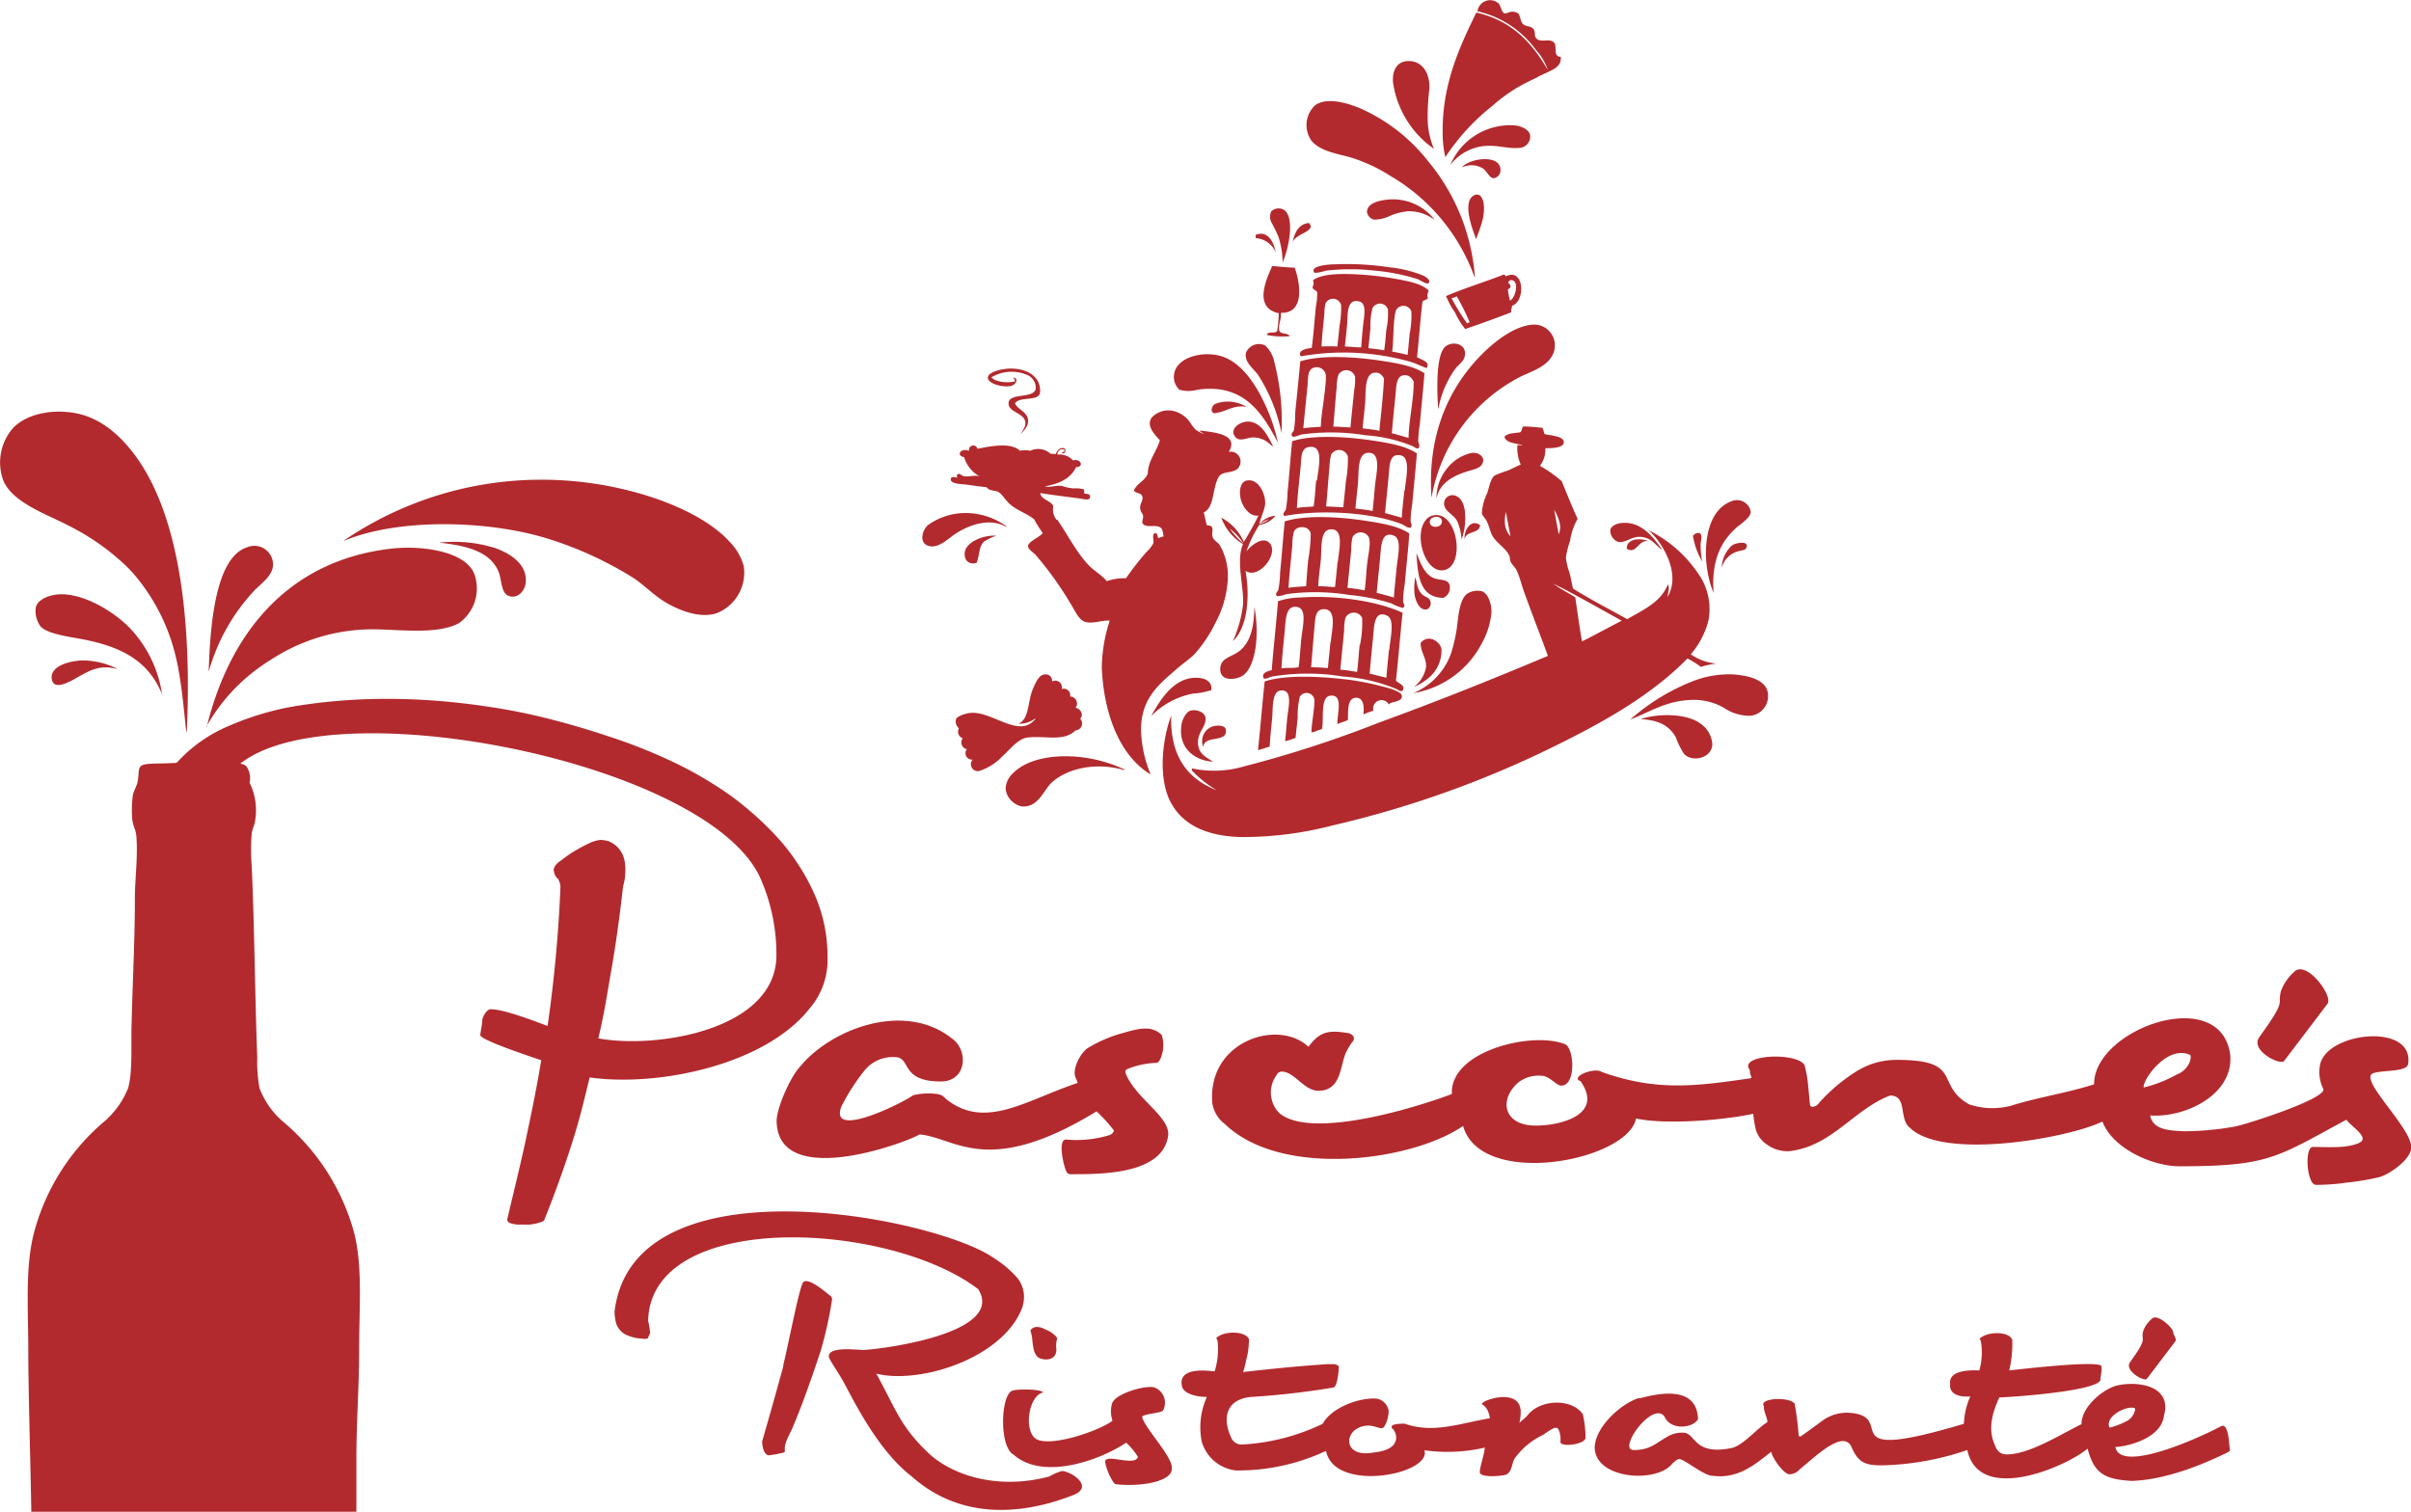 <?xml version="1.0" encoding="utf-8"?>
<svg xmlns="http://www.w3.org/2000/svg" id="Layer_1" data-name="Layer 1" viewBox="0 0 288 180.6">
  <defs>
    <style>.cls-1{fill:#b22a2e;}</style>
  </defs>
  <path class="cls-1" d="M142.39,91.8a12.73,12.73,0,0,0,6.24-.25,135.3,135.3,0,0,0,16-5.19c6.93-2.52,13.61-5.2,20.27-8-.87-2.4-1.93-5.1-2.84-7.64-.32-.87-.52-1.81-.9-2.59-.19-.38-.55-.68-.7-1s-.07-.5-.15-.7c-.36-.88-1.42-1.45-2-2.35-.3-.51-.45-1.35-.75-1.89-.15-.28-.51-.6-.55-.9a6.37,6.37,0,0,1,.65-2.4c.21-.62.39-1.75.9-2.09a13,13,0,0,1,1.6-.6c.53-.24,1-.5,1.5-.7a4.66,4.66,0,0,1-.4-2.3c.14-.11.34.06.6,0-.79-.28-1.9-.23-2.15-1,.32-.47,1.16-.43,1.85-.55.26-.1.2-.52.4-.7.79,0,1.54.09,2.29.16.11.22.16.5.25.74.75.2,2.27.24,2.3.95s-1.31.74-2.2.75a3.23,3.23,0,0,1-.65,2.1,16.21,16.21,0,0,1,2.6,1.84c.62,1.51,1.22,3,1.9,4.5a7.28,7.28,0,0,0-.9,2.64,9.66,9.66,0,0,0-.5,2,8.32,8.32,0,0,0,.45,1.85c.15.63.26,1.24.4,1.84,2.08,1.3,4.31,2.44,6.48,3.65,1.89-1.12,4-2,4.85-4.15.25.39,0,1.1-.05,1.5,1.74-2.82-.75-6.76-2.3-8a15.4,15.4,0,0,1,6.39,5.85,7.32,7.32,0,0,1,.8,5,10.16,10.16,0,0,1-2.1,4,6.17,6.17,0,0,0,3.05,1.1,11.17,11.17,0,0,0-1.85.4,10.78,10.78,0,0,0-1.6-1c-4.06,4.14-9.36,7.23-14.92,10a122.26,122.26,0,0,1-27.46,9.94,42.56,42.56,0,0,1-11,1.39c-4-.12-6.87-1.4-8.34-4.14s-1.1-7.23.05-10.38c-.14,4.94,2,7.59,5.45,8.93a13.5,13.5,0,0,1-3-2.39h0c0-.06,0,0,0,0M185.5,69.71l.82.55,1.85,1.09s.75,5.27.82,5.27,4.72-2.47,4.72-2.47l-4.79-2.66-2.19-1.17-1.23-.61m-5.62-8.55a5,5,0,0,0-.11,1.46,2.57,2.57,0,0,0,.66,1.45l-.55-2.91Zm5.77-.25.54,2.92a2.25,2.25,0,0,0,.13-1.3,5.46,5.46,0,0,0-.67-1.62m-65.44,2c.05,0,.13,0,.05,0a8.31,8.31,0,0,0-5.52-1.6,7.79,7.79,0,0,0-3.87,1.4c-.82.72-1.15,2.43.35,2.56,1.07.1,2.14-1,2.91-1.5,1.51-1,4.08-2,6.08-.81Zm51.08-45.13a11.68,11.68,0,0,1-4.89-7.94c-.11-1.42.47-2.47,1.7-2.54,1.79-.12,2.75,1.48,2.64,3.34a27.8,27.8,0,0,0-.2,3.79,9.57,9.57,0,0,0,.75,3.35Zm4.89,15.32a24.36,24.36,0,0,0-5.49-13.72A21.22,21.22,0,0,0,162.61,13c-1.55-.67-4.13-1.47-5.54-.4a3.23,3.23,0,0,0-.35,4.29c1,1.09,2.6,1.4,4.39,1.85a19.3,19.3,0,0,1,5,2.29,23,23,0,0,1,10,12ZM174.64,20c.78-1.08,4.76-1.7,4.59.44a.94.94,0,0,1-.8.85c-.5,0-.78-.78-1.25-1.14a2.63,2.63,0,0,0-2.54-.15Zm1.69,8.58c.36-1.15,1.11-2.58.9-4.24a1.71,1.71,0,0,0-.4-.95c-.54-.41-1.14.14-1.29.55-.5,1.34.44,3.69.79,4.64Zm-5-2.34a5.07,5.07,0,0,0-3.19-1,7.82,7.82,0,0,0-2,.5,4.44,4.44,0,0,1-2,.5,1.12,1.12,0,0,1-.85-.9c0-1.12,1.58-1.41,2.54-1.5a6.3,6.3,0,0,1,5.49,2.35Zm-18.12,5.09c.59-1.18,1.57-5.21.2-6.24a1.29,1.29,0,0,0-1.55.15,1.51,1.51,0,0,0,0,1.3,17.64,17.64,0,0,1,.85,1.74,10.09,10.09,0,0,1,.5,3.05Zm1.15-2.1c.18-1.16.62-2.47,2-2.59,1,1.1-2,1.24-2,2.59Zm5.09,2.35c-.68,0-2.95.16-2.49.94.13.23,1.37-.18,1.49-.19a25.47,25.47,0,0,1,5.74,0,23.93,23.93,0,0,1,5.1,1c.32.11,1.15.69,1.34.5.35-.34-.3-.75-.6-.9a14.9,14.9,0,0,0-4.09-1,33.53,33.53,0,0,0-6.49-.35Zm-4.79.4c.68,1.94,1.2,5.48-1.65,5.39.08.74-.36,1.53-.2,2.09s1,.23,1.25.7a9.12,9.12,0,0,1-2.74-.15c.09-.47,1-.13,1.24-.45a17.88,17.88,0,0,0,.2-2.14c-2.91-.61-1.67-3.72-.85-5.49,0-.07,0-.15.1-.15.87.08,1.73.17,2.65.2Zm16,2.74c-.8-.81-2.32-1.11-3.89-1.4a38,38,0,0,0-4.79-.55c-2-.08-4-.08-5.14.7.13.48.08.42-.05.85,0,.28.47.35.55.6a6.73,6.73,0,0,1-.15,1.65c-.16,1.68-.31,3.65-.5,5-.65.06-1.76.31-1.3,1a29.32,29.32,0,0,1,13.08.65c.71.21,1.33.55,1.94.75.51-.77-.7-1-1.14-1.3.23-2.2.39-4.47.65-6.64.17-.18.49-.21.64-.4-.13-.56,0-.46.1-.95ZM160,39c-.08.9-.19,1.75-.25,2.4a14.57,14.57,0,0,0-1.89,0c.06-1.34.22-2.62.34-3.94a5,5,0,0,1,.15-1.25,1,1,0,0,1,1.85.25A11.93,11.93,0,0,1,160,39Zm2.8.1c-.08.87-.16,1.65-.2,2.4-.68,0-1.27-.09-1.95-.1.06-.6.16-1.5.25-2.45.13-1.31-.12-3.31,1.45-2.94,1,.23.55,1.94.45,3.09Zm2.79.35c-.07.88-.13,1.71-.25,2.4-.6-.11-1.24-.19-1.89-.25.1-.77.17-1.57.25-2.4a8.24,8.24,0,0,1,.25-2.39,1,1,0,0,1,1.84.15,9.12,9.12,0,0,1-.2,2.49Zm2.8.4c-.08.88-.16,1.71-.25,2.55-.6-.15-1.21-.29-1.85-.4.2-1.07.09-3.64.45-4.89a1,1,0,0,1,1.85.1,11,11,0,0,1-.2,2.64Zm12.13-2.54c-1.8.7-3.64,1.35-5.49,2a8.52,8.52,0,0,1-1.2-1.94,11.07,11.07,0,0,1-1.1-2c2.18-.94,4.59-1.66,6.84-2.55a.27.27,0,0,1,.3.2c2.22-1.11,2.39,3,.75,3.5,0,.33-.17.43-.1.8Zm.3-3.75h0a.42.42,0,0,0-.65.15c0,.25.33.21.25.55s-.27.17-.3.35a10,10,0,0,0,.25,1.3c.55-.2,1.07-1.88.45-2.35ZM174,35.39h0c-.14.15-.42.15-.6.25a28,28,0,0,0,1.85,3c.06-.08.22-.07.3-.14A24.92,24.92,0,0,0,174,35.39Zm-3,24.06a20.1,20.1,0,0,1,10.79-14.53c1.53-.69,3.35-1.31,3.84-2.94a2.48,2.48,0,0,0-2.45-3.2c-2.05.08-4.26,1.77-5.49,2.9-4.23,3.9-7.26,9.74-6.69,17.77Zm.8-10.53c-.15-2.12-.28-6,.65-7.29.7-1,2.92-.73,2.5,1-.14.56-.66.88-1.05,1.35a11.79,11.79,0,0,0-2.1,4.94Zm-18.72,2.79a28.57,28.57,0,0,0-.85-8.43,3.75,3.75,0,0,0-1.09-2,1.68,1.68,0,0,0-2.3.85c-.26,1.08.86,1.88,1.4,2.6a20.05,20.05,0,0,1,2.84,7Zm17.07-7.08c-.14,1.93-.37,4-.54,6a15,15,0,0,0-.2,2c0,.37.27.57.05.9-.24.13-.46-.1-.65-.2A18,18,0,0,0,163.11,52a25.47,25.47,0,0,0-7.59-.1c-.39.08-.82.36-1.15.25-.26-.36.13-.53.2-.8a13.42,13.42,0,0,0,.15-2.09c.2-2,.43-4.16.6-6.09,2.51-.81,6.63-.52,9.48-.1,2.11.31,4.14.68,5.39,1.55Zm-11.78.15h0a1.1,1.1,0,0,0-1.24-.9c-1,.14-.85,1.22-.95,2.29-.17,1.64-.34,3.37-.5,5,.64-.12,1.41-.12,2.1-.19,0-1.51.68-4.71.59-6.19Zm3.4,1.79h0a7.39,7.39,0,0,0,.1-1.55,1.09,1.09,0,0,0-2-.24,5.59,5.59,0,0,0-.2,1.49c-.16,1.61-.27,3.15-.4,4.7.67,0,1.36.07,2.05.09.1-1.25.31-3.11.45-4.49Zm3.59-1.3h0c-.26-.42-.52-.83-1.2-.74-1.17.15-1,2.24-1.09,3.64-.11,1.14-.24,2.24-.3,3,.68.1,1.41.15,2,.3.19-2.07.45-4.08.55-6.24Zm3.55.5h0a1.29,1.29,0,0,0-.75-.9c-1.4-.32-1.35,1.15-1.45,2.2-.16,1.61-.33,3.14-.45,4.69.71.16,1.34.39,2,.55,0-1.8.65-4.86.6-6.54Zm-20,2.85a4.21,4.21,0,0,0-3.79-.35c-.36.24-.6.88-.1,1.1,1.4-.12,2.36-1.08,3.89-.75Zm3.19,4.69c-.18,0-.28-.16-.4-.25a2.94,2.94,0,0,0-2.09-.8c-.7.05-1.49.52-2,0-.91-1,.58-2,1.65-1.89,1.53.19,2.25,1.87,2.84,3Zm17.13.85c-1.26-.87-3.29-1.24-5.39-1.55-2.87-.42-7-.71-9.49.1-.2,1.94-.35,4.12-.55,6.14a12.72,12.72,0,0,1-.2,2c-.08.27-.44.44-.2.8,4.26-.81,10.37-.46,14,.95.4.15.67.49,1.1.44.28-.33,0-.47,0-.84a13.4,13.4,0,0,1,.2-2c.17-2,.41-4.16.55-6.09ZM157.22,57.4c-.11,1.17-.17,2.25-.3,3.1-.67.08-1.44.06-2,.2.06-1.53.29-3.27.45-5,.1-1.06,0-2.16,1-2.3,1.88-.28,1.08,2.65.95,4Zm3.54.2c-.1,1.11-.22,2.16-.3,3l-2.05-.1c.15-1.55.24-3.1.4-4.69a6.65,6.65,0,0,1,.2-1.5,1.09,1.09,0,0,1,2,.25,14.56,14.56,0,0,1-.25,3Zm3.49.35c-.09,1.08-.18,2.1-.29,3.1-.64-.15-1.36-.21-2.05-.3.07-.85.2-1.91.3-3,.12-1.38-.08-3.48,1.1-3.64,1.81-.24,1.06,2.56.94,3.89Zm3.5.65c-.11,1.17-.26,2.31-.3,3.25-.69-.18-1.34-.39-2-.55.12-1.42.31-3.14.45-4.69.1-1.08.08-2.52,1.45-2.2,1.2.28.57,2.86.45,4.19Zm3.84.95a5.58,5.58,0,0,1,1.35-3.69,5.08,5.08,0,0,1,2.85-1.75c1-.11,1.81.65,1.14,1.5-.27.35-1,.5-1.64.7-1.8.56-3.34,1.44-3.7,3.24Zm3,4.89c.6-1.55.8-4.79-.8-5.24a1,1,0,0,0-1.25,1.25c.25.78,1.16,1.06,1.55,1.85a7,7,0,0,1,.5,2.14Zm30.1,6.39c-1.56-3.75-1.32-9.88,2.29-11a1.66,1.66,0,0,1,2.15,1.3c0,.72-1.19,1.44-1.7,1.9-1.93,1.71-3,4-2.74,7.78Zm-33.35-9.28a1.47,1.47,0,0,0-.75.3c-1.87,1.54-.53,6.36,1.65,6.29,2.87-.1,2-7-.9-6.59Zm-.55.85c0-.43.3-.61.7-.65s.73.17.75.5c.06.85-1.4.93-1.45.15Zm-2.44,1.29c-.13,1.94-.38,4.08-.55,6.09a13.66,13.66,0,0,0-.2,2c0,.36.35.53,0,.85a5.21,5.21,0,0,1-1.4-.55,24.3,24.3,0,0,0-5-1,25.45,25.45,0,0,0-7.54-.1,3.82,3.82,0,0,1-1.1.25c-.33-.34.07-.51.15-.8a12.48,12.48,0,0,0,.2-2c.2-2,.36-4.22.55-6.14,2.52-.81,6.62-.53,9.49-.1,2.08.31,4.14.67,5.39,1.54Zm-12.08,3.2h0a19.43,19.43,0,0,0,.3-3.1c-.11-1-1.64-1.06-2-.3a6,6,0,0,0-.2,1.65c-.15,1.76-.36,3.41-.45,5.09.63-.13,1.4-.13,2.1-.2.06-.91.14-2,.25-3.14Zm3.54.25h0c.12-1.38.8-4-.85-3.9-1.33.06-1.06,2.26-1.19,3.7-.12,1.16-.28,2.22-.3,3.09.69,0,1.35.08,2,.1.09-.88.21-1.91.3-3Zm3.5.25h0c.1-1.08.48-2.44.2-3.2a1.1,1.1,0,0,0-1.95,0,6.3,6.3,0,0,0-.15,1.5c-.15,1.56-.31,3.06-.45,4.54a18,18,0,0,1,2.05.3c.14-.93.18-2,.3-3.19Zm3.49.7h0c.13-1.51.73-3.69-.3-4.1-1.42-.56-1.5,1.06-1.6,2.15-.13,1.56-.33,3.27-.45,4.69.71.16,1.37.36,2.05.55.06-.95.2-2.13.3-3.29Zm10-5.34c-1.1-.86-2,.7-1.84,1.69.11-1.07,1.74-.62,1.84-1.69ZM119,64a6.75,6.75,0,0,0-1.45.7c-.67.61-.51,1.64-.9,2.55-1.05.28-1.56-.5-1.39-1.35.21-1.11,2.11-2,3.74-1.9Zm77.92.65c-.94-.38-2.61-.37-2.6.9,1.2.73,1.31-1.09,2.6-.9Zm8.74,3.25a3.77,3.77,0,0,1,1.24-2.75c.42-.3,2.11-.62,1.7.3-.12.29-.5.28-.95.4a2.83,2.83,0,0,0-2,2ZM169.2,66.09c.15,2.7.4,5.28,3.19,5.34a1.32,1.32,0,0,0,.75-1.6c-.24-.66-1.06-.48-1.8-.74-1.23-.45-1.68-1.94-2.14-3Zm-.15,2.85c.24.73.23,1.53.85,2.09.29.27.84.36.94.75a.78.78,0,0,1-.35,1c-1,.27-1.49-1.21-1.54-2a7.93,7.93,0,0,1,.1-1.79Zm-.25,13.87A11.31,11.31,0,0,0,177,76.87a9.41,9.41,0,0,0,1.15-3.59c.07-1.15-.41-2.4-1.15-2.65a2.31,2.31,0,0,0-1.74.3c-.77.56-1,2.08-1.15,3.4a18.5,18.5,0,0,1-.8,3.79,8.11,8.11,0,0,1-4.49,4.69Zm-1.25-9.63c-.3,2.67-.5,5.46-.8,8.13.28.35,1.18.52.8,1.2-.26.16-.54-.09-.75-.2a20.35,20.35,0,0,0-6.39-1.49,26,26,0,0,0-8.44,0c-.35.08-.65.31-1,.25-.36-.66.43-.9.94-1,.22-2.78.53-5.47.75-8.24a8.67,8.67,0,0,1,2.7-.45c4.37-.3,9.26.45,12.23,1.85Zm-12.13,3.34h0c.15-1.56.78-3.76-.45-4s-1.36,1.11-1.45,2.2c-.15,1.78-.35,3.43-.45,5.14.6-.13,1.42,0,2.05-.15.13-.8.19-2,.3-3.15Zm3.54.2h0c.12-1.38.82-4-.85-3.94-1,0-1,1.12-1.09,2.14-.15,1.54-.29,3.45-.4,4.8a19.09,19.09,0,0,1,2,.1c.08-.93.21-2,.3-3.1Zm3.5.3h0a12.83,12.83,0,0,0,.25-3.19,1.1,1.1,0,0,0-2,0,6.48,6.48,0,0,0-.15,1.54c-.15,1.53-.33,3.23-.45,4.65.74,0,1.36.17,2,.25.13-1,.19-2.07.3-3.2Zm3.49.65h0c.13-1.54.72-3.69-.3-4.14-1.38-.61-1.5,1-1.59,2.14-.14,1.55-.35,3.47-.45,4.8l2,.5c.06-1,.2-2.11.3-3.3Zm-16.12-5.24c0,2.52-.48,4.52-2.05,5.54-.75.49-1.86.69-2,1.7-.26,1.85,1.92,1.59,2.74,1,1.67-1.31,1.88-5.48,1.3-8.19Zm19.07,9.63a3.77,3.77,0,0,0,1.44-2.34c.09-1.09-.66-1.82-.64-2.9.86-1.12,2.35-.21,2.49.75a4.29,4.29,0,0,1-1.7,3.55,6.39,6.39,0,0,1-1.59.94Zm-45.18,3.75c-1.81,2.52-5-.72-7.59-.65a3.64,3.64,0,0,0-1.79.55c-.38.4-.08,1.08.2,1.3A.84.84,0,0,0,115,88.2a.82.82,0,0,0,.49,1.3.78.78,0,0,0,.7,1.25.82.82,0,0,0,.8,1.35,6.57,6.57,0,0,0,2.8-1.8c.8-.68,1.78-2.07,3-2.2,2.23-.22,4.26.53,5.69-.84a.83.83,0,0,0,.55-1.4c.48-.47,0-1.24-.55-1.3a.84.84,0,0,0-.65-1.35.78.78,0,0,0-1-.9.8.8,0,0,0-1.15-.9c0-.56-.33-.87-.85-.84-.69,0-1.1.92-1.45,1.74-.65,1.56-.4,3.53-1.7,4.15a3.06,3.06,0,0,0,2-.65Zm42.18-1.65a1,1,0,0,0-1.84.75,7.1,7.1,0,0,0-1.2.45c.1-.85.06-2-.85-2-1.12,0-.95,1.56-1,2.65-.37.21-.87.29-1.25.5-.07-1.21.78-3.58-.85-3.4-1.24.14-.74,2.82-1,4-.45.1-.78.32-1.25.39,0-1.15.38-2.77.35-3.89a.94.94,0,0,0-1.75-.35,9.67,9.67,0,0,0-.25,2.45c-.08.88-.19,1.73-.25,2.44a9.61,9.61,0,0,1-1.25.4c.07-.73.16-1.71.25-2.74s.64-3.07-.4-3.3c-1.5-.32-1.28,2-1.4,3.3s-.24,2.24-.29,3.39c-.49.12-.89.32-1.4.4.3-2.69.5-5.48.8-8.19,2.62-.88,7.3-.57,10.43-.15a30.93,30.93,0,0,1,3.24.65c.74.19,2.56.61,2.7,1.15.2.79-1.19.75-1.45,1Zm-21,6.84c-.95-.61-1.79-1-1.8-2.3s1-1.89.9-2.94c-.07-.77-1.44-1.2-2.1-.7a2.78,2.78,0,0,0-.8,1.8c-.28,2.5,1.57,4,3.8,4.14ZM196,85.91c2.14-.73,5.55-.67,7.14.55a3.21,3.21,0,0,1,1.4,2.44c0,1.59-2.27,2.25-3.35,1.2a8.68,8.68,0,0,1-1-2c-.78-1.4-2-2.06-4.2-2.19Zm-52.26,3.34c.07-1.5,2.95-.44,2.69-2.09-.06-.43-.71-.52-1.24-.45a1.84,1.84,0,0,0-1.45,2.54Zm40-80.07c-.66.34-1.36.64-2,1a19,19,0,0,0-3.45,2.45,26.08,26.08,0,0,0-5.64,6.14,12,12,0,0,1-.3-2.15c-.28-6.25,2-11,4-15.12,4.2.94,6.67,3.61,8.54,6.88a6.5,6.5,0,0,0-1.4-2.39,11.84,11.84,0,0,0-7-4.64A1.52,1.52,0,0,1,179,.4c.3.29.34,1.11.75,1.2.25,0,.58-.2.9-.2a1.19,1.19,0,0,1,.7.2c.22.17.28.94.5,1.19.36.45,1.08.28,1.34.7s.07.73.25,1c.5.74,1.64,0,2.2.6.4.44-.17,1.69.8,1.7.07,1.34-1,1.52-2.75,2.39ZM173.24,19.72a5.8,5.8,0,0,1,4.79-2.3c1.11,0,2.31.36,3.4.25a1.35,1.35,0,0,0,1.34-1.55c-.12-.65-1.11-1.1-1.94-1.15a7.77,7.77,0,0,0-7.59,4.75ZM150,28.45v-.4c1.48-.56,2.16.91,2.39,2.1a2.79,2.79,0,0,0-2.39-1.7ZM152.67,53a21.39,21.39,0,0,0-1-3.39c-1.2-3-3.23-6.64-6.34-7.19-2.12-.38-4.38.36-4.95,1.8a2.12,2.12,0,0,0,.5,2.34,4,4,0,0,0,2.15,0c5.65-.82,7.85,2.94,9.68,6.44ZM121,45.12c.79.06.34.89-.3,1-1,.18-2.71-.31-2.7-1s1.7-1.09,2.75-1.09c2,0,3.59,1,3.49,2.79-.07,1.22-2.34.46-3,1.35.25.7,1.38,1,1.54,1.85s-.41,1.33-.85,1.84c.24-.48.63-.9.55-1.44-.15-1.12-2.09-1.18-2-2.25,0-1.28,2.95-.5,3.24-1.7a1.69,1.69,0,0,0-.85-1.6,4.74,4.74,0,0,0-4.44.2c.47.58,1.86.71,2.8.5a.39.39,0,0,0-.2-.4ZM150.43,62.7c.06-.69.69-1.82.7-2.6,0-1.2-.74-2.56-1.7-2.7s-1.23.53-1.3,1.15c-.17,1.46.93,3.22,2.2,3.05-.54,1.09-1.13,2.13-1.75,3.14a6,6,0,0,0-2.69-2.89A6.1,6.1,0,0,0,148.48,65c-.88,2.07.15,5.08,0,7.29a15.25,15.25,0,0,1-1.2,4.29c1.72-1.58,2.06-5.27,1.5-8.38,1.56,1.06,4-2,2.9-3.3-.87-1-2.5.51-2.8,1a14.31,14.31,0,0,1,1.55-3.19,3.08,3.08,0,0,0,1.94-1.1,2.82,2.82,0,0,0-1.89.95,7.53,7.53,0,0,1,1.1-.55,2.9,2.9,0,0,1-1.15.6Zm.6,2.24c-.76.32.56,1.33.65.45a.46.46,0,0,0-.65-.45Zm-2.5,0a10.47,10.47,0,0,1-1.65-1.8,6.7,6.7,0,0,1,1.65,1.8Zm.55-7.39c-.38.06-.48.24-.45.45.06.5,1,.4,1-.15,0-.28-.26-.33-.5-.3Zm49.47,8.14c-.82-.53-1.18-1.43-2.55-1.55-1.15-.09-1.77.75-2.69.6a1.43,1.43,0,0,1-.95-1.45c.07-.41.7-.73,1.2-.79,2.5-.35,4,1.79,5,3.19Zm3.69-1.6a8.82,8.82,0,0,0,1.1,3s0,0,0,0a9.47,9.47,0,0,1-.2-2c0-.5.28-1.09-.1-1.4a.8.8,0,0,0-.85.4ZM194.8,85.91c-.05,0,0,0,0,0a25,25,0,0,1,7.34-4.5,11.85,11.85,0,0,1,4.94-.84c1.74.14,3.52.58,4,1.84a2.37,2.37,0,0,1-1.95,3.1,5.59,5.59,0,0,1-3.29-1,7.3,7.3,0,0,0-3.4-.9c-3.3,0-5.25,1.41-7.69,2.35Zm-50.11-3.45c.17-1.11-.86-1.5-1.85-1.49-2.73,0-4.37,2.85-5.34,4.59a9.51,9.51,0,0,1,5-2.7,8.7,8.7,0,0,0,2.15-.4ZM134.3,92c-3.45-1-6.86-.18-8.68,1.5-.94.86-1.59,3-3.55,2.84a2.46,2.46,0,0,1-1.94-2,2.57,2.57,0,0,1,.8-1.89c1.33-1.41,3.72-2.14,6.58-2.1a16.69,16.69,0,0,1,6.64,1.5s.21,0,.15.15Zm9.54-40.14h-.05a8.94,8.94,0,0,1-.95-.5,5.86,5.86,0,0,1-.75-1,3.43,3.43,0,0,0-2.1-1.3,2.74,2.74,0,0,0-2.34.75c-.88,1,.37,2.19.9,2.79-.43,1.45-1.38,2.35-1.45,4-.35.88-1.31,1.14-1.65,2,.24.38.84.23,1,.7s-.33.88-.25,1.45c0,.35.33.62.35.9s-.11.52-.1.8c.34.76,1.71.09,2.25.64.23.25.19.59.3,1a2.92,2.92,0,0,0-.65.2c-.1-.25-.05-.64-.45-.6-.33.36,0,.87-.15,1.25a3.71,3.71,0,0,1-.8,1,36.82,36.82,0,0,0-2.45,3.14,6.3,6.3,0,0,0-2.29.35c-.62-.74-1.46-1.19-2.1-1.84-1.5-1.55-2.48-3.56-3.74-5.39,0-.19-.17,0-.2-.15a2,2,0,0,1-.35-1.6c-.32-.68-1.5-.76-1.55-1.55,1.24.22,3.15.44,4.69.65.45.06,1.32.34,1.25-.25,0-.33-.45-.28-.7-.35,0-.17,0-.4-.05-.5a4.12,4.12,0,0,0-1.25-.1A5.89,5.89,0,0,1,127,58.1c-.77-.22-1.38.19-2.2,0,1.72-.29,3.1-.93,3.74-2.29,1,0,.55-1.09-.35-.8a2.23,2.23,0,0,0-1.89-.7c0-.41.44-.84.85-.55.07.3-.28.16-.3.35.28.15.46-.1.4-.45-.5-.41-1,.17-1.15.6a3.73,3.73,0,0,0-.6-.05,2.22,2.22,0,0,0-2.45-.35,2.3,2.3,0,0,0-1.2,0c-1.12-1.09-3.68-.51-5.09-.25a.5.5,0,0,0-1,.25c-1-.4-1.61.58-.59.75A3.88,3.88,0,0,0,117,56.9c-.6-.17-1.27.09-1.79,0-.32,0-.52-.42-.8-.24s0,.39,0,.39c-.27,0-.64-.15-.8.05-.3.76,1.28.71,1.89.8,1,.14,1.74.25,2.35.3.32.47.9.35,1.35.55s.91,1,1.35,1.4c.85.81,2.11,1.17,3,1.9.27.59.65,1.08,1,1.64-.25.42-1.73,1-1.75,1.55,0,.37.63.76.9,1.05A39.72,39.72,0,0,1,127.81,72c.47.69,1,2,1.7,2.25.89.37,2.22-.21,3.05-.1a18.7,18.7,0,0,0-.95,5.64c.25,5.59,2.19,10.55,5.84,12.73a14.76,14.76,0,0,1-1.15-5.19c-.06-3.92,2.21-5.62,4.29-7.44.71-.62,1.52-1.15,2.15-1.8a16.31,16.31,0,0,0,2.45-3.69,12.34,12.34,0,0,0,1.44-4.75,7.35,7.35,0,0,0-.94-4.54c-.21-.32-.73-.55-.85-1s.12-.84-.1-1.19c-.11-.16-.43-.11-.6-.2-.12-.5-.22-1-.35-1.5,1.31-.63,1-2.9,1.79-4.25.48-.8,2-.32,2.45-1.24a1.18,1.18,0,0,0-1.25-1.75c1.28-2.11-1.78-2.34-3.49-2.55,0,.15.57.36.55.5Zm-23.46,2.35a1.66,1.66,0,0,0-2.3-.65.25.25,0,0,1,.25.1,3.54,3.54,0,0,1,1,0c.48.11.62.74,1.1.6Zm-3.8-.6c-.11-.31-.65-.2-.55.25.3.08.49,0,.55-.25Zm3.35-.2c0,.17.22.15.25.3.59-.25,1.12.18,1.45.2-.15-.39-.94-.56-1.7-.5Zm-1.3.65a1.19,1.19,0,0,0-1.25-.35c0,.36.86.43,1.25.35Zm-1.85-.35v.2c.12.09.42,0,.55.1-.07-.21-.26-.31-.55-.3Zm3,.45a1.12,1.12,0,0,0-1.25-.35,1.3,1.3,0,0,1,.25.35c.36-.06.71.15,1,0Zm1.75.2a1.05,1.05,0,0,0-1.25-.55c0,.22.19.31.25.5a6,6,0,0,0,1,0Zm4.09.45a1.84,1.84,0,0,0-2.3-.9c.18.34.66.15.95.2.58.1.86.59,1.35.7ZM122,54c-.08.14.13.32.15.5a1.26,1.26,0,0,0,1.2-.35A3.47,3.47,0,0,0,122,54Zm-6.09.1c.3.72.32,1.72,1.35,1.7a1.78,1.78,0,0,1,.25,1.19c.37-.27,0-.9-.1-1.19.32,0,.63,0,.75-.2-.32,0-.47.13-.8.1a5.24,5.24,0,0,1-1.1-1.2c0-.15.27-.37,0-.45-.07.08-.06.23-.15.3s-.09-.44-.25-.25Zm1.2,1.5c-.44.08-.79-.34-.85-.8a10.72,10.72,0,0,0,.85.8ZM121.72,54c0,.08-.13,0-.14.1s.08.22.14.3h.2a.45.45,0,0,0-.2-.4Zm2.15.2c.11.49.73.46,1.25.55a1.5,1.5,0,0,0-1.25-.55Zm.1.35a.62.62,0,0,0-1,0c.37-.07.72.15,1,0Zm1.7-.15c0,.19.19.21.2.4a5.14,5.14,0,0,1,.8.1c-.15-.36-.53-.47-1-.5Zm-4,.15c-.14.87,1.17,1.58,1.24.4-.05-.11-.52-.21-.5,0,.11,0,.38-.13.4.05-.2.85-1.11.24-1-.5Zm5,0c0,.46.83.43,1.19.4a1.25,1.25,0,0,0-1.19-.4Zm-10.44.2c.06.46.41.88.85.8a10.72,10.72,0,0,1-.85-.8Zm10.54.35c0,.77,1.14,1.66,1.29.5-.05-.17-.54-.33-.6,0,.14,0,.4-.07.45,0-.11,1-1.14.1-1-.55-.06,0-.15,0-.15,0Zm-5.49,3.64a6.7,6.7,0,0,0,1.84.7c0-.58-1.2-.73-1.84-.7Z" transform="translate(0)"/>
  <path class="cls-1" d="M261.56,126c.31,0,.15,1.73-1.6,2.4a15.55,15.55,0,0,1-3.89,1.52c-.2-.8,2.73-5.1,5.49-3.92Zm-105.33-1c-3.48-3.2-11.53-.78-11.45,6.15a3.81,3.81,0,0,0,1.53,3.13c6.78,6.54,22.4,4.43,28.46.23,2.12,7.56,19.67,4.19,20.66-.89,3.47.77,10.41.22,14-.56a13.88,13.88,0,0,0,.25,1.64,3.16,3.16,0,0,0,1.34,2,4.18,4.18,0,0,0,2.7.83c5.1-.57,7.72-5,12.05-6.65,2.13,0,1,2.77,2.37,3.85,4,3.9,18.9,1.25,23-.74,1.23,3.25,6,5.34,9.2,5.34,10.69,0,11.58-1.05,19.94-5.56.72.95,2.95,2.2,1.41,2.82s-3.6.43-5.39.43c-1.08,0-.74,4.53.34,4.53a24.64,24.64,0,0,0,3.68-.27,30.9,30.9,0,0,0,3.81-.63c1.16-.27,3.72-2,3.9-3.44.25-2.26-6.09-8-4.67-8.94,1-.49,4.17-.12,4.3-1.18.73-5-10-3.8-10.55.27a4.47,4.47,0,0,0,.4,2.69c.64,1.16-9.42,4.35-10.57,4.54a35.35,35.35,0,0,1-6,.56c-1.58-.09-3.76-.07-4.1-1.89,4.06.3,9.88-2.37,9.58-7.13-1-8.64-16.3-3.27-16.28,3.41-3.08,1-6.88,1.59-9.86,2.54a8.69,8.69,0,0,1-5.07-.15c-4.16-2.37-.59-5.31-8.62-5.31a9,9,0,0,0-4.85,1.38,20.79,20.79,0,0,0-4.44,3.75,1.07,1.07,0,0,1-.77.48c-.21,0-.34-.13-.34-.41-.07-.76-.14-1.46-.21-2.22a15.26,15.26,0,0,0-.42-2.36c-.88-1.46-7-1.3-6.73.21,0,.17.21.28.21.62s.1.22.17.73c-6.78,1-11.38,1.57-17.86-.73-.77-.57-3.43.39-2.78,1l.21.07c2.83,4-2.28,5.33-5.34,5.33-3.85,0-4.41-3.08-2.12-5.11a3.93,3.93,0,0,1,2.84-.84c.91,0,1.77,1.18,2.33,1.18,1.87,0,1.55-4.82.32-5-3.91-1.47-13.63.86-13.38,6-4.42,1.67-16.76,5.44-20.59,2.3a3.5,3.5,0,0,1-.35-4.56.67.67,0,0,1,.62-.42c1.52,0,2.64,2.29,4.38,2.29,2.89,0,2.55-3.31,3.4-4.78a6,6,0,0,1,.76-1.18.76.76,0,0,0,.07-.35c0-.21-.21-.42-.56-.56-2.39-.39-3.44-.29-4.85,1.6Zm121.82-5.15c.58-.86-2.3-4.92-3.86-3.88a6.19,6.19,0,0,0-1,1.08,5.34,5.34,0,0,0-.72,1.34c-.45,1.66.55,1-1.71,4.27l-.85,1.21c-1.24,1.6,2.53,3.47,2.93,2.88l5.24-6.9Z" transform="translate(0)"/>
  <path class="cls-1" d="M113.53,123.92c-5.71-4.32-14.48-.92-18.12,3.7-1,1.11-2.8,5-2.63,6.58.45,7.74,15.06,2.48,17.06,1.33,4.24.32,8,5.28,21.15-2.76a20.34,20.34,0,0,1,2.08,2.29.87.87,0,0,1-.55.55,13.42,13.42,0,0,1-5.14.53c-1.12-.1-.28,3.36,0,3.8a.53.53,0,0,0,.55.34c3.75,0,11,0,11.61-4.63.25-2.24-3.93-4.45-5.07-7.42-.07-.21-.07-.35.14-.49a9.84,9.84,0,0,1,3.47-.76c.49.07.76-1.12.83-1.47a4.09,4.09,0,0,0-.14-1.87c-1.31-1.31-3.2-.62-4.71-.21a16.32,16.32,0,0,0-4.17,1.81c-.86.61-1.91,2.59-1.37,3.58.12.22.1.34.23.55-6.11,2-11.09,5.73-15.79,1.88a1.53,1.53,0,0,0-1-.55,7.82,7.82,0,0,0-2.91.15c-.62.59-10.14,5.49-8.54,1.33a25.06,25.06,0,0,1,2.71-4.23,4.33,4.33,0,0,1,3.68-1.66c2,0,.55,2.91,5.48,2.91,3.23,0,3.35-4,1.11-5.28Z" transform="translate(0)"/>
  <path class="cls-1" d="M66.61,104.92a2.1,2.1,0,0,1,.34,1,163.46,163.46,0,0,1-1.54,16.65c-1.63-.61-5.22-2-6.8-2-.48,0-1,.94-1,1.35s-.24,1.53-.24,1.74c0,.58,6,2.57,7.28,3-.55,3.33-1.08,5.9-1.77,9.16s-1.53,6.59-2.29,9.85c0,.21.14.42.48.49a3.55,3.55,0,0,0,.91.14h.76a4.48,4.48,0,0,0,1-.07,6.54,6.54,0,0,0,.83-.21,1.14,1.14,0,0,0,.42-.21c1.25-3.12,2.36-6.17,3.33-9.22s1.35-4.75,2.12-7.87c8.25,1.16,21-1.53,26.26-8.23a8.88,8.88,0,0,0,2.15-6.11,18.36,18.36,0,0,0-1.53-7.49,26,26,0,0,0-4.16-6.52,38.19,38.19,0,0,0-5.83-5.28,46.41,46.41,0,0,0-6.8-4A63.15,63.15,0,0,0,72.78,88c-2.71-.91-5.55-1.74-8.46-2.43s-5.9-1.18-8.88-1.53a79.08,79.08,0,0,0-9-.55,68.51,68.51,0,0,0-10,.69,34,34,0,0,0-9,2.5A17.46,17.46,0,0,0,21,91.25a10.71,10.71,0,0,0-2.5,7.21c0,.56.07,1.18.14,1.88a11.38,11.38,0,0,0,.49,2.08,6.7,6.7,0,0,0,.9,2.08,5.39,5.39,0,0,0,1.53,1.8,4.84,4.84,0,0,1,.69.91c.21.34.42.62.62.9a2.93,2.93,0,0,0,.84.69,2,2,0,0,0,1.24.28,4.87,4.87,0,0,0,1.39-.35A9.26,9.26,0,0,0,28,107.9c.48-.35,1-.63,1.39-1s.55-.56.55-.77a4.83,4.83,0,0,0-.62-2.35c-.42-.7-.84-1.39-1.32-2.09s-1-1.31-1.39-1.94A3.36,3.36,0,0,1,26,97.84a9.6,9.6,0,0,1,1.66-5.62c9.21-10.55,56.64-1.6,63.14,12.63a22.43,22.43,0,0,1,1.94,9.57c-.32,8.64-14.32,10.91-21.27,9.63.76-3.19,1-5,1.57-8.24s1-6.52,1.39-9.92a6.76,6.76,0,0,0,.27-1.88,4.87,4.87,0,0,0-.27-1.8,3.45,3.45,0,0,0-.77-1.11,3.37,3.37,0,0,0-1-.62,4.72,4.72,0,0,0-.9-.14,3.81,3.81,0,0,0-1.39.41c-.62.28-1.25.63-1.87,1s-1.18.84-1.67,1.18-.69.77-.69,1a1.68,1.68,0,0,0,.42,1Z" transform="translate(0)"/>
  <path class="cls-1" d="M22.32,87.27c0,.14-.07.16-.08.08-.45-4.29-.75-7.86-1.88-11.1a23.32,23.32,0,0,0-4.82-8.17A28.15,28.15,0,0,0,8,62.7C5.57,61.43,1.38,60,.36,57.31a6.25,6.25,0,0,1,1.22-6.2c1.65-1.69,4.74-2.3,7.6-1.72,3.22.66,5.64,3.09,7.34,5.55,5.14,7.46,6.35,20.07,5.8,32.33Z" transform="translate(0)"/>
  <path class="cls-1" d="M52.52,64.82a16.44,16.44,0,0,1,6.61.65c1.79.63,3.75,1.87,3.68,3.92,0,1-.76,2-1.72,1.88-1.31-.12-1.09-1.9-1.55-3-1-2.4-3.91-3.11-7-3.43Z" transform="translate(0)"/>
  <path class="cls-1" d="M24.93,80.25c.16-5,.67-13.6,4.57-14.86a2.23,2.23,0,0,1,3.1,2.29c-.16,1.19-1.37,2-2.2,2.85a23.39,23.39,0,0,0-5.47,9.72Z" transform="translate(0)"/>
  <path class="cls-1" d="M24.69,86.86c2.69-11,9.52-19.86,22-21.31,3.92-.45,9.06.39,10,3.11a5.09,5.09,0,0,1-1.87,5.79c-2.65,1.4-6.94.74-10.45.73a22.26,22.26,0,0,0-12.08,3.68,22,22,0,0,0-7.67,8Z" transform="translate(0)"/>
  <path class="cls-1" d="M42.56,180.6H3.74c-.06-4.35-.36-14.41-.36-19.22S3,151.6,4,147.51A26.2,26.2,0,0,1,12.2,134.2,10.35,10.35,0,0,0,15.3,130c.54-1.88.35-4.88.41-7.35.12-5.13.4-10.23.4-15.18,0-2.49.39-5.18.17-7.67-.06-.65-.41-1.16-.49-2a13.23,13.23,0,0,1,.08-2.78c.08-.52.46-1.08.57-1.63.2-1,0-1.53.41-1.88s1.8-.27,3-.32,2.16-.09,3.26-.09c1.49,0,5.43-.31,6.29.41a2.42,2.42,0,0,1,.41,2A7.35,7.35,0,0,1,30.48,98c-.05.54-.34,1-.41,1.55a24.39,24.39,0,0,0,0,3.92c.34,7.63.38,15.47.66,22.85A17.78,17.78,0,0,0,31,130a9.91,9.91,0,0,0,3,4.16,26.37,26.37,0,0,1,8.33,13.22c1,4.07.57,8.94.57,13.64,0,4.88-.31,8.25-.33,13.06v6.56Z" transform="translate(0)"/>
  <path class="cls-1" d="M41.09,64.57a41.88,41.88,0,0,1,23.35-7.26,42.63,42.63,0,0,1,13.14,2c3.61,1.16,7.41,3,9.63,5.47a6.61,6.61,0,0,1,1.63,2.85,5.21,5.21,0,0,1-3.26,5.64c-2,.63-4.36-.35-5.8-1.15-1.62-.9-2.83-2.25-4.16-3.1a43.4,43.4,0,0,0-9.88-4.57c-7.21-2.33-18.11-2.59-24.65.16Z" transform="translate(0)"/>
  <path class="cls-1" d="M19.38,83c-1.66-4.12-4.94-5.86-10.29-6.77-1.48-.26-3.53-.61-4.24-1.39a3.09,3.09,0,0,1-.57-2.29c.24-1,1.84-1.63,3.35-1.55,3,.16,6.35,2.39,8,4.16a14.57,14.57,0,0,1,3.76,8V83Z" transform="translate(0)"/>
  <path class="cls-1" d="M14,79.92c-2-.52-3.16.11-4.57.9-.78.43-3.21,2-3.26.08,0-1.34,2.06-1.94,3.67-2a9.2,9.2,0,0,1,4.16,1Z" transform="translate(0)"/>
  <path class="cls-1" d="M93.59,163.14q-1.22,4.47-2.55,9.06c0,.47.17,1.66.83,1.66a13.69,13.69,0,0,0,1.66-.31c.15,0,.23-.12.23-.19-.15-1,.65-2.08,1-3,1.22-2.91,2.25-5.91,3.25-8.9a46.47,46.47,0,0,0,1.39-6.27.6.6,0,0,0-.27-.42c-.51-.41-2.73-2.35-3.23-1.51s-1.9,8.24-2.36,9.9Zm7.44,2.44c1.93,3.73,4.51,8.2,7.86,10.79,5.4,4.83,12.4,4.93,19.24,2.27,2.7-1-.22-2.9-1.28-2.9a6.3,6.3,0,0,0-1.51.65c-5.83,1.56-11.08.06-14.11-2.5-3.7-3.4-4.15-5.44-6.55-9.78,5.19,1.26,14.77-1.75,17.29-7.55a4,4,0,0,0,.35-1.66,3.58,3.58,0,0,0-1.09-2.55,13,13,0,0,0-2.63-2.13c-7-4.8-42.95-12-45.19,6.46a4.9,4.9,0,0,0,.12,1.08,2,2,0,0,0,.42,1,2.19,2.19,0,0,0,1,.77,4.9,4.9,0,0,0,1.78.39,1,1,0,0,0,.5,0,.26.26,0,0,0,.19-.08s0-.11.08-.23a2.33,2.33,0,0,1,.16-.31,10.08,10.08,0,0,0-.24-1.51c.34-13.32,28.72-11.93,39.43-3.78,3.29,5.26-11.33,7.15-13.73,7.27-.59,0-4.11-.47-4.11.73-.12.27,1.4,2.28,2,3.56Zm158.8-5.3c.24-.35-.23-.79-.23-1.11,0-.5-1.77-2.16-2.46-1.7a4,4,0,0,0-.67.69,3.33,3.33,0,0,0-.46.87c-.29,1.07.48.77-1,2.89l-.55.79c-.8,1,1.71,2.43,2,2l3.39-4.47ZM123.31,160a8.46,8.46,0,0,0,.15,1.12,2.14,2.14,0,0,0,.39.89c.38.53,2.53.81,2.32-1a2.81,2.81,0,0,1,.12-1.12,1.38,1.38,0,0,0-.35-.43,3.81,3.81,0,0,0-.62-.43l-.74-.35a1.87,1.87,0,0,0-.73-.15.86.86,0,0,0-.77.43,4.35,4.35,0,0,1,.23,1.08ZM121,173.71c3.5,3.26,10.48.71,13.52-1.36a7.55,7.55,0,0,1,1.41,1.71c-.36,1.1-3.44-.26-3.87.39-.26.26.79,2.87,1.26,2.87,3.07.33,6.77-.36,6.65-1.9.15-1.29-2.9-4.43-3.51-6a.2.2,0,0,1,.07-.27c.56-.27,2.35-.39,2.4-.66a1.94,1.94,0,0,0-1.11-2.76c-1.16-.23-4.71.79-5,2a3.48,3.48,0,0,0,.07,2c-1.68,1.28-8,3.4-9.35,2-1.21-1.21-.61-5,1.06-5.38-.21-.41-3.22-.44-3.72-.19-1.31.56-1.54,6.39.08,7.56Zm23.14-6.77a8.81,8.81,0,0,0-.59,5.28,4.81,4.81,0,0,0,4.08,3.45,24.73,24.73,0,0,0,10.77-2.34c1,5.09,12.66,2.79,11.75-.07a20,20,0,0,0,7.22-.32c-.08.86-.6,2.33-.6,2.87-.16.82,2.92.53,3.25.31.71-.55.51-1.37,1-2a8.76,8.76,0,0,1,3.24-2.67c.35-.19,1.22-.92,1.64-.88s.56,1.2.5,1.64c-.15.74,2.93.38,3-.43a12.77,12.77,0,0,0-.33-2.84c-1.39-1.95-5.13-1.74-6.58.12-.31.39-.57.5-1,.93a5.12,5.12,0,0,0,.15-1.57c-.26-2.58-4.56-1.2-4.64-.68a1.73,1.73,0,0,1,.77.93,2.23,2.23,0,0,1,.19.77c-3.5.57-6.7,1.87-10.17.64-.24,0-1.55,0-1.55.35,0,.11,0,.19,0,.23l.12,0a2.33,2.33,0,0,1,.38.73c.3,1.51-1.34,2-2.56,2.12-4.1.82-3.71-3.2-.67-3.2.51,0,1.22.32,1.53.32.55,0,1-2,.78-2.32a1.74,1.74,0,0,0-1.37-1.22c-2-.17-5.41,1.05-6.44,3a25.19,25.19,0,0,1-9.62,2.48,1.34,1.34,0,0,1-1.35-.89c-1-2.16-.67-4.47,2.35-4.79a94.16,94.16,0,0,0,9.9-1.13c.51-.12.64-2.33.64-2.45s-.24-.3-.55-.34h-.81c-3.48.23-6.61.55-10.08.94.19-.5.35-1.38.51-2a9.38,9.38,0,0,0,.19-1.94c-.45-1-3.05-1-3.91-.11a1.76,1.76,0,0,1,.16.31,8.8,8.8,0,0,1-.35,3.66c-.39,0-4.39-.7-3.91,1.72.15,1.16,2.49,1.38,2.91,1.32Zm51.66.07c-2,.57-5.31,3.41-5.31,6,.17,3.74,7.45,4.2,9.26,1.85.32-.27.59-.55.83-.55.62,0,2.95,2,4,2,2.92.36,4.8-1.12,7-2.88.11.76,1.49,2.67,2.16,2.7a1.75,1.75,0,0,0,1.28-.63c1.53-1.19,5.14-4.86,6.14-2.64.8,1.8,1.52,2.2,3.6,2.2A33.63,33.63,0,0,0,235,173.23c1.4,6.52,11.8,2,14.37-.17.79,3.06,2.12,3.67,5.28,3.86,3.79-.13,8-1.71,11.46-3.42.2-.12.27-.2.27-.31-.13-.4-.09-2.63-.8-2.86a.89.89,0,0,0-.31.07c-2.22,1.22-12,5.7-12.58,2.47,1.54-.08,5.48-1.05,5.8-3.74,1-3.49-2.95-4.22-5.64-3.6-1.63.42-4.23,2.54-4.21,4.61-2.43,1.18-6.22,3.61-8.9,3.61a1.34,1.34,0,0,1-1.35-.89c-1-2.05-.45-3.94.43-5.92,1.21,0,12.6-.79,12.08-2.25,0-.12.32-1.55,0-1.59-1.13-.43-7.35.22-10.89.62a13.93,13.93,0,0,0,.36-3.67c-.44-1.05-3-1-3.9-.12a2.26,2.26,0,0,1,.15.31,7.73,7.73,0,0,1-.19,3.48c-.4,0-3.72-.25-3.48,1.62-.18,1.62,2,1.54,2.41,1.48a9,9,0,0,0-.77,3.28c-16.45,4.89-7.5-1.06-13.92-1.33a5,5,0,0,0-2.71.77c-.29.19-2.84,2.09-2.92,2.09s-.19-.08-.19-.23a35.1,35.1,0,0,0-.47-3.69c-.49-.82-3.92-.73-3.75.12a.29.29,0,0,0,.07.15.4.4,0,0,1,0,.19c.05.64.37,1.08.43,1.72-1.29.78-2.74,2.64-4.18,3.08-4.72,1-4.36-1.81-5.88-1.81a3.46,3.46,0,0,0-1.51.27c-1.72.86-2.24,1.8-4.41,1.8-2,0,2.26-5.94,3.68-4,.66,1.63,3.31,1.45,4,.33-.11-4.37-5.39-2.91-7-2.5ZM255,168.24c.18,0-.13,1.08-.85,1.47a8.92,8.92,0,0,1-2.16.85c-.65-1.4,2.22-2.72,3-2.32Z" transform="translate(0)"/>
</svg>